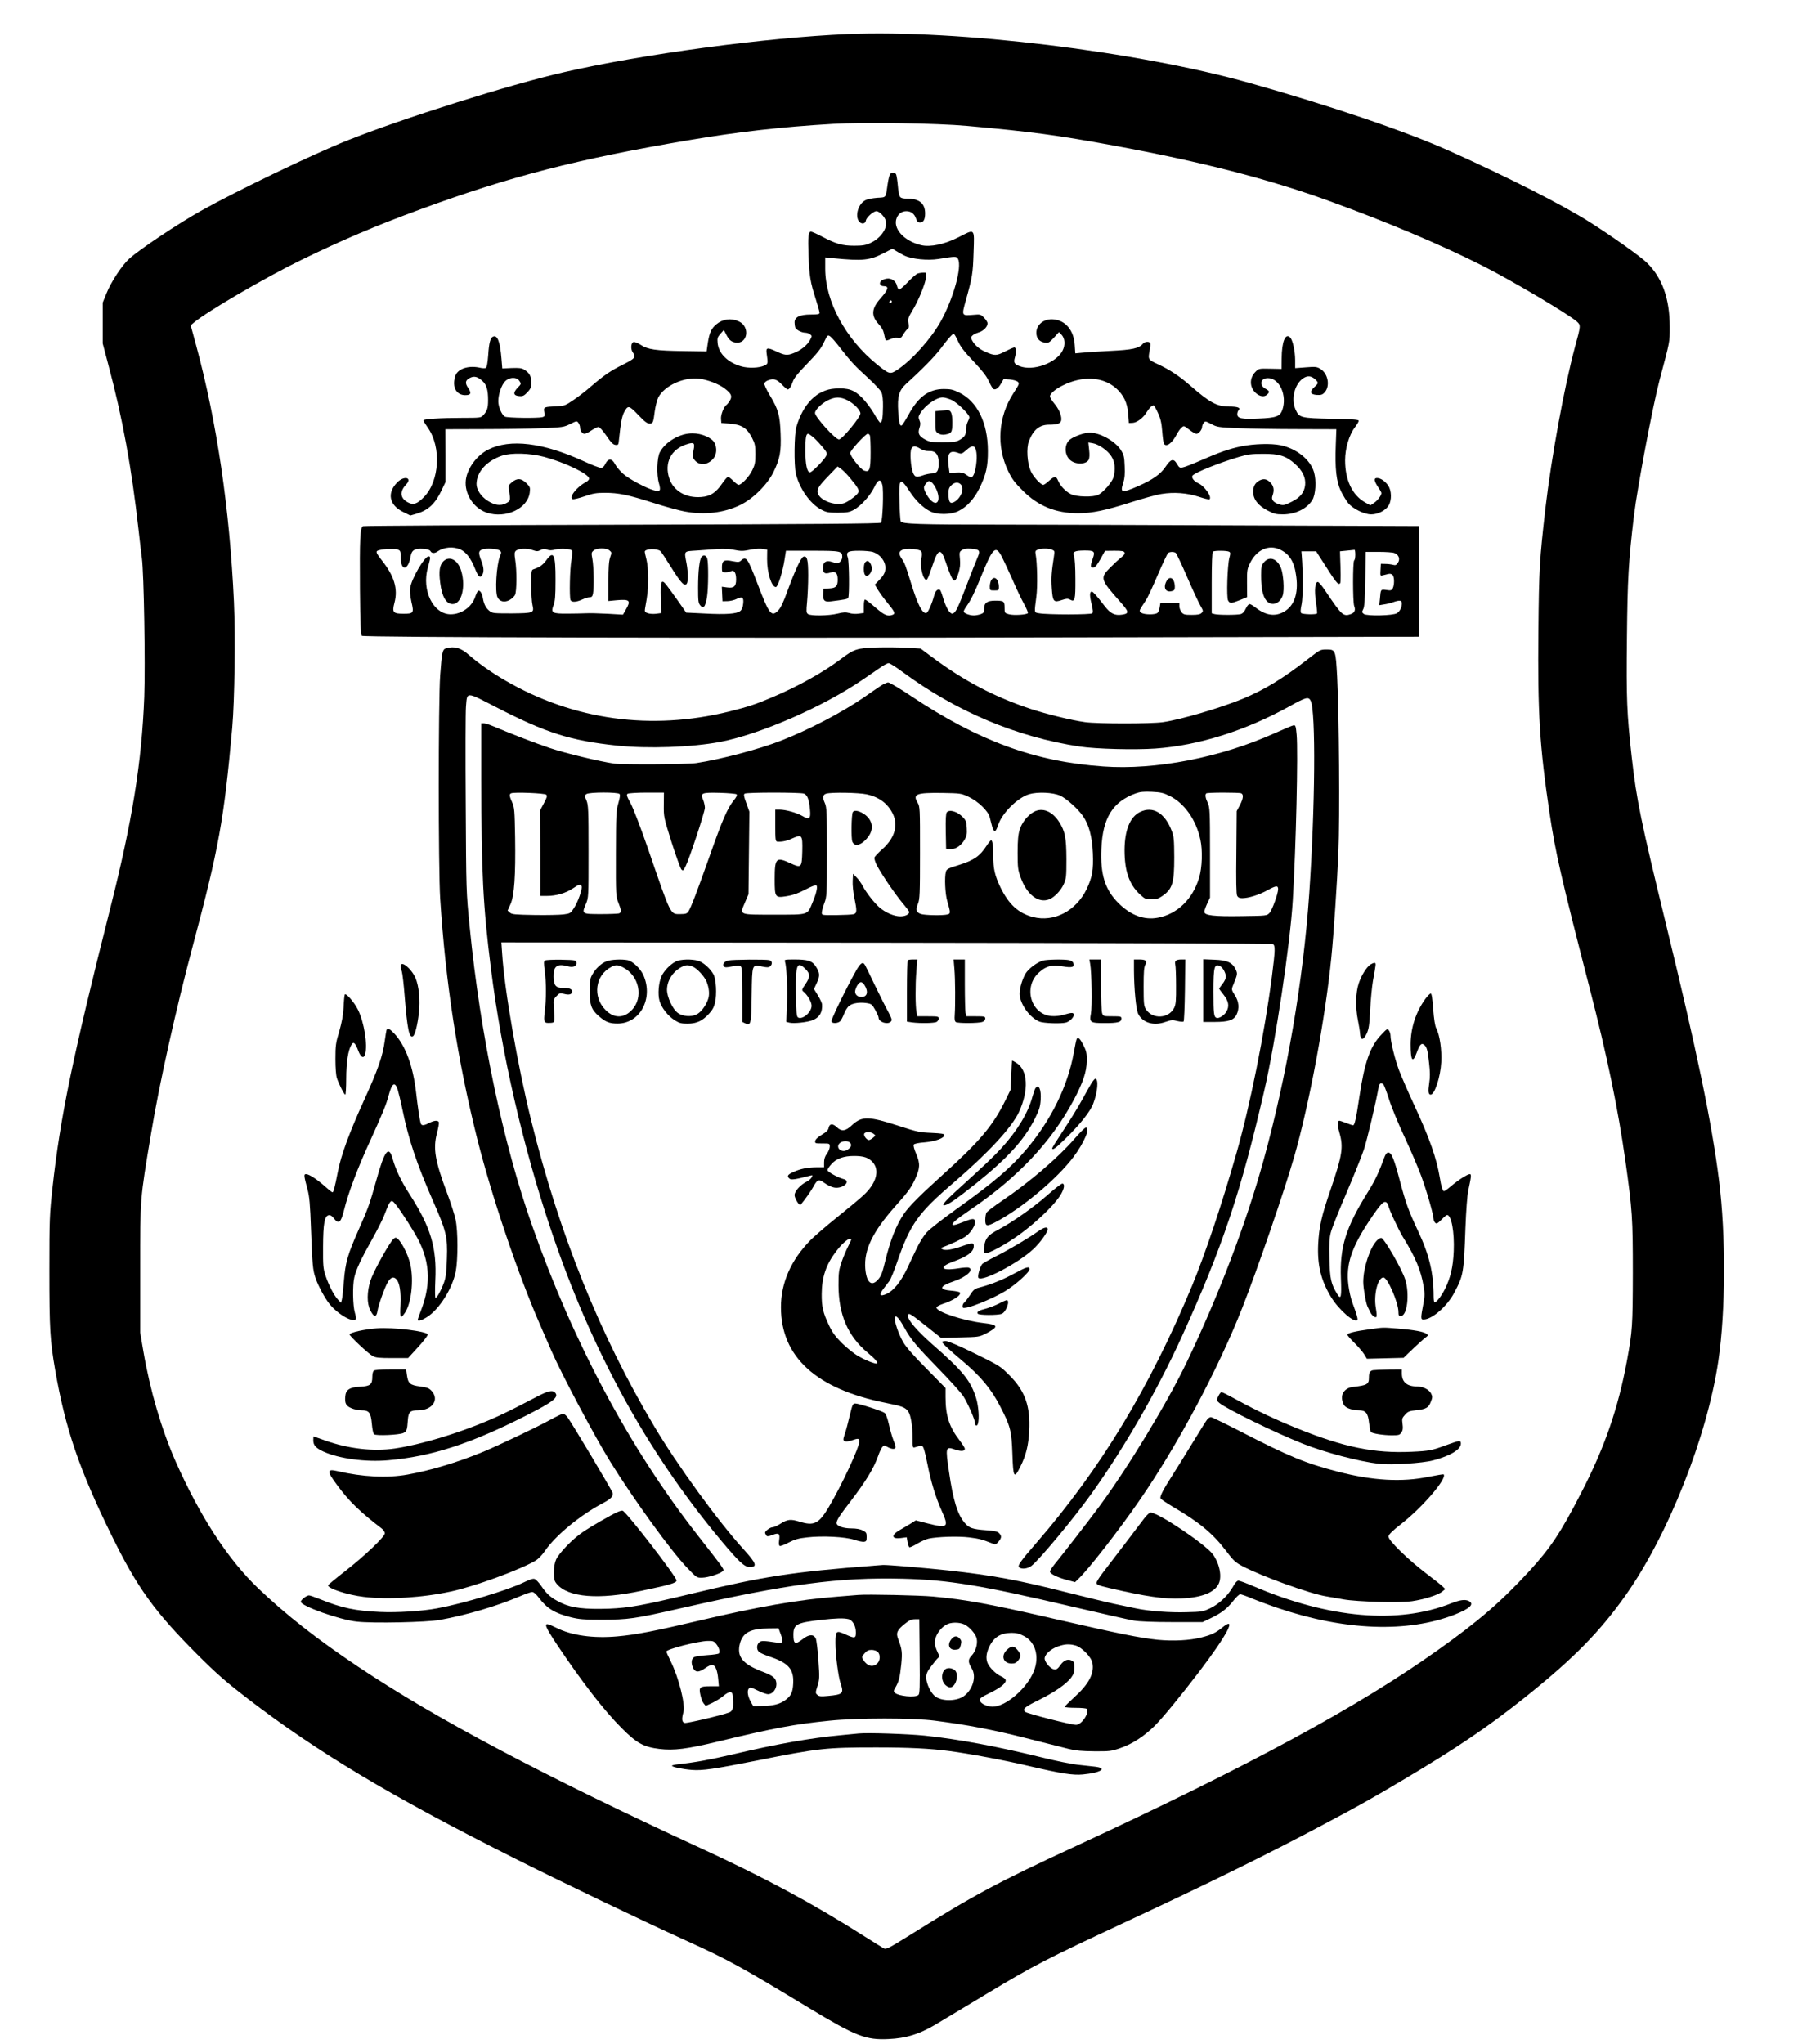 <?xml version="1.0" encoding="UTF-8" standalone="yes"?>
<svg version="1.0" xmlns="http://www.w3.org/2000/svg" width="1188pt" height="1350pt" viewBox="0 0 1584 1800" preserveAspectRatio="xMidYMid meet">
  <g transform="translate(0,1800) scale(0.1,-0.1)" fill="#000000" stroke="none">
    <path d="M7470 17700 c-716 -30 -1807 -176 -2502 -336 -479 -109 -1423 -407
-1908 -601 -309 -123 -978 -445 -1290 -620 -208 -117 -537 -337 -631 -421 -64
-58 -160 -203 -201 -306 l-33 -81 0 -180 0 -180 52 -197 c122 -456 203 -901
263 -1438 11 -102 25 -216 30 -255 18 -133 31 -933 21 -1220 -22 -579 -105
-1094 -301 -1870 -331 -1312 -439 -1833 -507 -2450 -26 -238 -28 -274 -28
-735 0 -515 6 -615 51 -875 90 -518 214 -881 499 -1460 226 -460 377 -668 749
-1041 176 -176 259 -248 456 -399 604 -464 1245 -848 2320 -1389 425 -214
1125 -550 1550 -743 361 -164 472 -226 1070 -588 409 -247 498 -282 699 -272
152 7 266 42 401 121 41 24 248 148 460 276 420 253 519 304 1235 638 733 341
1270 606 1745 860 326 173 403 217 690 387 472 280 747 466 1067 721 427 340
664 580 890 899 378 532 724 1406 822 2076 63 429 66 1104 5 1584 -62 501
-197 1149 -468 2260 -220 903 -258 1087 -301 1470 -43 385 -48 504 -42 1050 5
516 14 673 62 1075 31 253 165 965 225 1192 94 354 90 331 90 469 0 248 -66
434 -202 566 -55 54 -306 232 -495 352 -245 156 -730 402 -1248 634 -387 173
-1048 397 -1755 596 -992 279 -2570 471 -3540 431z m1050 -809 c570 -51 798
-82 1287 -172 773 -142 1373 -296 1908 -491 511 -186 965 -377 1335 -563 256
-128 774 -435 844 -499 33 -32 33 -32 -20 -226 -93 -346 -206 -963 -259 -1415
-52 -456 -57 -537 -62 -1080 -7 -726 10 -1009 98 -1605 51 -343 101 -565 354
-1545 156 -605 250 -1062 314 -1515 62 -441 66 -507 66 -990 -1 -467 -4 -514
-51 -769 -78 -423 -195 -762 -403 -1166 -184 -356 -270 -486 -463 -696 -244
-264 -437 -432 -796 -687 -699 -499 -1665 -1022 -3192 -1729 -696 -322 -902
-433 -1468 -787 -182 -113 -205 -125 -225 -115 -12 7 -87 53 -167 104 -462
293 -874 515 -1445 778 -1384 637 -2336 1141 -3023 1601 -359 240 -637 458
-881 692 -265 254 -511 633 -724 1114 -124 282 -225 625 -284 970 l-28 165 0
560 c0 633 -2 607 95 1187 73 442 219 1098 369 1660 230 863 274 1106 347
1918 21 240 29 810 15 1110 -38 823 -150 1580 -331 2251 l-50 184 27 23 c114
97 626 396 948 553 359 175 648 298 1050 446 784 288 1380 442 2360 608 436
74 825 118 1275 144 265 16 917 6 1180 -18z"/>
    <path d="M7842 16467 c-6 -7 -16 -47 -22 -88 -18 -126 -10 -116 -92 -121 -40
-3 -88 -12 -105 -22 -61 -31 -92 -134 -57 -184 20 -29 58 -26 62 5 4 28 66 83
93 83 27 0 76 -52 84 -89 14 -64 -50 -153 -139 -192 -41 -19 -69 -23 -141 -23
-105 0 -161 16 -282 80 -46 24 -90 44 -98 44 -24 0 -28 -43 -22 -209 7 -182
16 -237 63 -383 19 -59 34 -114 34 -123 0 -12 -15 -15 -77 -15 -97 0 -143 -23
-143 -69 0 -16 3 -37 6 -46 8 -20 56 -45 87 -45 13 0 32 -6 43 -14 19 -14 19
-15 0 -51 -25 -46 -82 -92 -147 -116 -55 -21 -76 -19 -154 18 -76 35 -88 32
-81 -19 13 -90 13 -92 -19 -107 -45 -22 -143 -26 -206 -7 -119 34 -198 113
-207 205 -4 43 -1 52 26 82 l29 33 18 -35 c26 -51 44 -68 81 -75 110 -21 137
138 32 186 -68 31 -141 21 -198 -27 -43 -36 -60 -73 -74 -162 l-11 -76 -200 3
c-247 3 -319 14 -379 54 -25 16 -53 28 -63 26 -24 -4 -29 -61 -9 -90 31 -44
22 -55 -86 -109 -111 -55 -169 -95 -292 -201 -43 -38 -111 -89 -150 -115 -65
-44 -76 -48 -141 -51 -114 -5 -118 -6 -110 -51 6 -34 4 -39 -17 -45 -40 -10
-308 -7 -330 5 -27 15 -58 85 -58 135 0 61 28 144 60 176 39 39 102 40 126 3
17 -25 16 -27 -15 -59 -43 -44 -39 -70 12 -74 33 -3 43 2 73 33 30 32 34 43
34 88 0 56 -15 82 -62 112 -22 14 -45 16 -110 14 l-83 -4 -7 85 c-12 149 -35
211 -73 196 -25 -9 -37 -54 -44 -164 -5 -67 -12 -106 -20 -112 -7 -4 -29 -4
-50 1 -95 22 -186 -3 -216 -61 -8 -16 -15 -50 -15 -75 0 -63 40 -105 98 -105
51 0 58 17 26 64 -30 44 -25 68 18 89 37 18 69 9 111 -31 34 -32 47 -78 47
-165 0 -71 -8 -96 -43 -134 -20 -22 -27 -23 -182 -23 -194 0 -345 -10 -345
-22 0 -5 18 -35 40 -66 119 -170 102 -468 -34 -608 -61 -63 -95 -74 -143 -48
-68 36 -74 95 -16 156 59 62 -16 82 -77 20 -93 -93 -72 -200 52 -261 l63 -31
55 16 c104 31 165 88 223 212 l32 67 0 233 -1 232 331 1 c181 0 416 4 520 8
182 8 192 9 248 37 57 28 59 29 73 10 8 -11 14 -28 14 -39 0 -29 19 -57 39
-57 10 0 38 13 62 30 24 16 52 30 61 30 10 0 39 -32 70 -77 41 -60 59 -79 80
-81 25 -3 27 -1 32 55 14 133 25 195 43 230 35 67 43 65 125 -20 56 -59 79
-77 100 -77 31 0 33 5 47 113 6 43 20 95 30 116 54 105 228 184 365 166 74
-11 169 -47 220 -86 60 -46 69 -68 46 -107 -10 -16 -23 -33 -29 -37 -23 -14
-52 -87 -49 -123 l3 -37 79 -6 c101 -9 147 -39 191 -124 26 -52 30 -69 30
-144 0 -74 -4 -94 -28 -143 -27 -56 -95 -128 -120 -128 -7 0 -28 16 -47 35
-19 19 -39 35 -46 35 -7 0 -30 -26 -51 -57 -56 -82 -105 -114 -185 -120 -134
-11 -244 53 -281 162 -47 137 14 259 151 302 68 22 76 14 61 -56 -10 -48 -9
-56 8 -80 41 -54 117 -50 168 11 29 34 33 93 10 138 -23 45 -113 84 -194 84
-110 1 -238 -73 -288 -167 -25 -48 -30 -198 -8 -272 19 -68 12 -78 -44 -63
-69 19 -221 100 -271 145 -28 25 -60 63 -71 84 -26 53 -62 54 -86 4 -12 -25
-23 -35 -40 -35 -13 0 -79 25 -146 56 -363 167 -654 202 -847 104 -100 -51
-183 -164 -196 -266 -15 -121 67 -250 185 -289 167 -55 362 37 378 179 5 42 3
48 -30 81 -44 44 -82 46 -127 8 -30 -25 -32 -30 -25 -72 13 -91 13 -92 -27
-113 -48 -25 -99 -18 -162 22 -59 38 -99 98 -98 149 2 105 88 201 222 247 84
28 245 24 375 -10 185 -50 395 -151 395 -192 0 -8 -14 -23 -32 -32 -80 -43
-149 -134 -113 -148 8 -3 55 8 104 25 74 26 105 31 179 31 120 0 204 -17 429
-89 104 -33 227 -67 272 -75 175 -33 345 -14 491 56 113 54 237 177 293 288
58 118 70 182 64 340 -6 164 -20 214 -94 337 -32 54 -53 99 -49 108 3 8 17 20
31 25 50 19 75 12 122 -35 24 -25 48 -45 52 -45 14 0 30 24 46 70 11 32 47 76
128 159 88 91 120 131 145 185 32 66 33 68 55 54 12 -8 52 -54 88 -101 94
-121 130 -160 248 -267 58 -53 110 -109 117 -127 9 -20 14 -68 13 -125 -1 -99
-8 -139 -24 -140 -5 -1 -30 35 -54 78 -25 44 -72 106 -105 140 -72 72 -123 89
-240 82 -157 -10 -279 -131 -340 -337 -19 -63 -22 -337 -5 -410 30 -131 126
-268 224 -319 44 -24 62 -27 145 -27 81 0 102 4 140 24 63 34 145 124 181 198
35 73 57 80 72 23 13 -49 3 -318 -12 -333 -9 -9 -543 -13 -2279 -18 -1247 -3
-2275 -9 -2284 -13 -26 -12 -30 -109 -27 -555 3 -314 7 -403 17 -410 23 -14
2971 -21 6178 -14 l3134 6 0 487 0 487 -1562 6 c-859 4 -1827 7 -2152 7 -688
0 -842 5 -851 29 -4 9 -9 86 -11 171 -7 213 4 224 92 89 51 -77 113 -138 176
-171 63 -33 183 -33 253 2 72 35 138 107 185 203 57 118 74 190 73 327 -1 247
-93 434 -251 512 -55 27 -77 32 -137 32 -132 0 -226 -68 -312 -228 -27 -49
-54 -91 -60 -93 -16 -6 -23 22 -30 122 -9 134 7 187 70 245 141 127 254 243
304 310 65 87 103 130 115 130 5 0 22 -29 38 -65 22 -49 54 -91 136 -177 78
-83 115 -130 135 -175 16 -34 33 -64 39 -68 19 -12 45 5 68 46 l24 41 54 -4
c32 -3 62 -12 71 -21 15 -14 11 -23 -41 -103 -133 -206 -150 -465 -44 -683 33
-69 57 -101 127 -171 137 -137 292 -200 489 -200 122 0 243 25 473 99 102 32
220 65 262 71 109 18 225 9 329 -25 48 -16 90 -26 94 -22 23 22 -47 120 -103
143 -34 15 -58 47 -48 64 16 26 234 114 410 166 74 22 111 27 210 27 144 1
205 -18 284 -89 66 -59 95 -120 89 -184 -7 -67 -42 -111 -123 -151 -60 -29
-69 -31 -104 -21 -54 17 -74 42 -61 76 18 49 12 85 -19 117 -31 31 -59 36 -94
18 -39 -20 -57 -51 -57 -101 0 -64 44 -122 129 -165 53 -28 73 -33 132 -33
111 0 212 49 260 126 30 48 37 171 15 246 -32 110 -153 207 -294 237 -83 17
-233 13 -343 -9 -109 -22 -196 -53 -370 -129 -64 -28 -131 -54 -148 -57 -27
-6 -33 -3 -52 30 -30 51 -54 45 -101 -25 -42 -64 -114 -115 -243 -171 -145
-63 -159 -60 -129 31 12 38 15 75 12 145 -3 83 -7 100 -33 142 -49 78 -184
154 -275 154 -46 0 -137 -32 -174 -61 -49 -39 -51 -129 -3 -176 45 -46 144
-47 168 -2 7 14 9 44 4 87 l-7 65 37 -6 c54 -9 134 -64 166 -116 32 -50 38
-113 18 -185 -12 -43 -87 -129 -132 -153 -45 -23 -195 -20 -244 6 -46 23 -93
73 -112 119 -17 41 -32 40 -80 -3 -21 -19 -43 -35 -50 -35 -23 0 -90 73 -111
123 -31 70 -39 200 -16 261 39 101 93 146 178 146 80 0 108 12 108 49 0 40
-23 91 -64 140 -20 24 -36 51 -36 61 0 22 47 63 109 94 177 89 355 80 473 -23
67 -60 100 -128 107 -225 l6 -81 32 1 c39 2 95 44 124 93 23 37 46 61 62 61 4
0 22 -30 38 -66 24 -52 32 -88 38 -164 4 -53 11 -102 15 -108 21 -34 75 7 115
87 11 20 28 45 40 55 21 19 21 18 68 -18 25 -20 54 -36 64 -36 20 0 49 36 49
60 0 9 6 25 14 35 13 18 15 18 67 -9 52 -28 62 -29 244 -37 105 -4 340 -8 524
-8 l334 -1 -5 -137 c-8 -209 4 -321 45 -408 19 -39 49 -87 66 -108 44 -50 141
-97 201 -97 60 0 128 35 154 79 28 48 26 131 -5 175 -26 39 -67 66 -98 66 -30
0 -26 -26 9 -79 17 -24 30 -48 30 -53 0 -21 -33 -65 -64 -86 l-33 -22 -46 25
c-114 64 -177 197 -177 372 0 103 35 222 85 288 19 25 35 51 35 59 0 11 -47
14 -238 18 -272 6 -286 9 -318 80 -42 93 -10 224 66 276 39 26 72 23 108 -10
29 -28 28 -34 -9 -67 -44 -41 -37 -65 21 -69 38 -2 50 1 69 22 51 54 32 165
-36 207 -31 19 -43 21 -129 14 l-94 -7 0 69 c0 81 -22 179 -44 201 -42 42 -74
-37 -75 -185 l-1 -92 -100 2 c-99 2 -100 2 -130 -28 -54 -54 -53 -135 3 -186
35 -32 77 -38 101 -13 23 22 20 31 -13 49 -61 31 -48 95 19 95 102 0 171 -152
127 -280 -20 -57 -55 -70 -209 -76 -150 -7 -188 1 -188 39 0 13 6 29 12 35 21
21 -9 32 -87 32 -105 1 -167 34 -340 185 -96 84 -182 140 -281 186 -92 43 -91
41 -75 128 5 25 7 51 4 58 -7 18 -48 16 -64 -4 -34 -41 -94 -54 -282 -63 -100
-5 -212 -12 -248 -16 l-66 -6 -5 75 c-8 126 -79 213 -183 224 -84 10 -155 -44
-155 -117 0 -49 25 -79 72 -87 35 -5 41 -2 83 43 l44 49 21 -21 c32 -32 37
-92 11 -142 -56 -110 -262 -184 -380 -136 -46 18 -53 31 -40 76 13 48 11 88
-5 88 -7 0 -44 -16 -81 -35 -75 -39 -92 -40 -175 -3 -51 22 -95 60 -116 100
-12 23 -12 29 2 42 8 9 33 21 55 28 43 13 79 49 79 80 0 11 -14 33 -31 50 -29
30 -32 31 -98 25 -100 -8 -100 -8 -63 125 59 212 63 237 69 426 7 217 15 208
-134 132 -122 -62 -247 -88 -328 -69 -152 36 -253 148 -215 240 16 38 46 59
85 59 41 0 71 -23 85 -65 9 -27 17 -35 35 -35 30 0 45 26 45 80 0 87 -50 130
-153 130 -37 0 -59 5 -67 16 -8 8 -17 52 -20 97 -4 45 -11 90 -15 100 -8 20
-38 23 -53 4z m126 -718 c65 -31 204 -45 299 -30 154 25 160 25 173 0 37 -69
-42 -352 -153 -551 -85 -152 -252 -338 -379 -423 -67 -44 -73 -42 -180 44
-277 223 -458 556 -458 844 l0 100 68 -7 c268 -26 324 -20 456 49 l68 35 32
-20 c17 -11 50 -29 74 -41z m-500 -1275 c54 -27 112 -86 112 -115 0 -34 -161
-229 -189 -229 -32 0 -211 198 -211 233 0 27 58 84 112 111 66 33 111 33 176
0z m917 3 c50 -24 155 -126 155 -152 0 -7 -7 -26 -15 -41 -8 -16 -15 -48 -15
-71 0 -45 -13 -63 -63 -91 -25 -13 -57 -17 -142 -17 -95 0 -116 3 -152 23 -57
30 -69 54 -53 103 10 30 10 44 0 68 -11 26 -9 34 8 63 43 69 141 138 197 138
17 0 53 -11 80 -23z m-1213 -334 c23 -21 58 -60 80 -86 36 -46 37 -50 24 -76
-20 -37 -123 -141 -140 -141 -26 0 -41 70 -41 190 0 116 6 150 25 150 5 0 29
-17 52 -37z m492 21 c3 -9 6 -75 6 -148 0 -153 -9 -177 -57 -161 -32 12 -123
126 -123 156 0 21 135 169 155 169 7 0 16 -7 19 -16z m444 -116 c22 -13 49
-21 74 -20 61 3 88 -30 88 -107 0 -69 -15 -91 -63 -91 -18 -1 -50 -7 -72 -15
-62 -22 -74 -19 -92 22 -20 50 -29 183 -14 211 15 28 34 28 79 0z m494 -33 c9
-59 -7 -170 -28 -203 -15 -23 -18 -23 -67 10 -21 15 -41 19 -85 16 l-57 -3 -9
68 c-13 107 11 137 89 107 24 -9 32 -6 67 25 56 51 81 45 90 -20z m-1119 -218
c75 -89 89 -114 78 -135 -12 -22 -62 -62 -110 -87 -73 -37 -221 10 -245 78
-13 36 3 63 96 159 l77 80 30 -21 c16 -12 50 -45 74 -74z m767 -108 c39 -91
10 -151 -47 -97 -29 26 -63 89 -63 114 0 10 10 28 21 40 20 21 23 22 44 8 13
-8 33 -38 45 -65z m214 45 c35 -34 3 -120 -56 -154 -37 -20 -50 -5 -52 63 -1
46 3 60 23 81 28 29 62 34 85 10z m-4407 -573 c51 -24 92 -79 129 -172 28 -70
45 -84 64 -50 15 29 12 65 -10 123 -27 70 -25 86 8 99 34 14 135 7 156 -10 14
-12 14 -17 1 -48 -31 -75 -46 -316 -22 -363 19 -39 61 -48 105 -25 20 11 42
31 49 45 16 31 17 219 2 309 -8 53 -7 67 4 79 22 22 96 26 146 9 40 -14 47
-14 74 -1 23 12 35 13 56 4 21 -8 40 -8 75 1 49 12 136 6 146 -11 3 -6 1 -43
-6 -83 -14 -74 -19 -323 -8 -351 8 -22 50 -20 103 4 24 11 53 20 66 20 17 0
24 7 29 31 10 51 7 240 -5 304 -10 56 -10 60 11 77 30 24 110 24 139 1 21 -17
21 -20 6 -62 -11 -33 -15 -86 -15 -214 l0 -170 73 7 c115 10 127 -2 81 -82
l-26 -45 -137 8 c-75 4 -161 6 -191 4 -30 -1 -103 -3 -162 -3 -134 -1 -147 7
-121 75 13 35 17 79 17 219 1 230 -17 267 -83 174 -30 -41 -60 -61 -113 -78
-16 -5 -18 -20 -18 -138 0 -73 5 -153 11 -177 16 -69 10 -71 -183 -73 -148 0
-169 1 -191 18 -34 25 -53 60 -62 111 -7 47 -27 79 -43 69 -6 -3 -18 -29 -27
-56 -29 -86 -121 -150 -215 -150 -154 1 -257 211 -201 411 25 90 26 99 6 99
-35 0 -149 -195 -161 -276 -4 -32 -1 -72 11 -126 23 -97 18 -103 -70 -103 -92
0 -102 12 -80 96 33 124 -2 238 -114 378 -38 48 -48 67 -41 77 15 17 148 28
183 15 25 -10 27 -15 27 -66 0 -129 66 -123 88 8 9 53 37 69 111 64 36 -3 56
-9 63 -20 11 -21 37 -22 63 -3 57 39 138 45 202 17z m7218 0 c86 -39 129 -110
145 -240 19 -149 -18 -255 -106 -307 -80 -47 -163 -35 -255 37 -20 16 -43 29
-51 29 -8 0 -23 -18 -33 -40 -12 -27 -27 -43 -44 -48 -33 -9 -198 -9 -231 0
l-25 7 0 268 c0 167 4 271 10 275 14 11 127 10 144 -1 12 -7 12 -16 2 -52 -18
-63 -27 -350 -12 -377 15 -28 27 -28 104 3 l64 26 -1 122 c-1 114 1 126 27
179 57 116 163 165 262 119z m-5457 -14 c7 -5 51 -72 98 -148 84 -135 116
-168 135 -138 12 19 11 103 -2 174 -22 118 -29 109 91 117 58 4 139 10 180 13
44 4 100 2 135 -5 77 -15 87 -15 165 1 36 7 82 9 102 5 l37 -7 -1 -82 c-1
-119 39 -247 77 -247 18 0 60 132 77 243 l12 77 232 0 c252 0 264 -3 264 -55
0 -26 -24 -55 -44 -55 -7 0 -28 5 -45 11 -52 18 -81 0 -81 -51 0 -48 16 -58
66 -42 45 14 64 -4 64 -62 0 -59 -15 -75 -75 -78 l-50 -3 -3 -43 c-4 -60 11
-76 68 -68 120 15 146 20 152 30 12 18 9 320 -3 355 -18 51 -2 61 101 61 48 0
102 -5 121 -11 63 -22 109 -80 109 -139 0 -40 -13 -66 -58 -112 l-35 -37 26
-44 c15 -24 53 -78 87 -118 63 -78 70 -93 44 -103 -44 -17 -72 -5 -152 64 -44
39 -86 70 -91 70 -7 0 -11 -24 -11 -59 l0 -59 -45 -6 c-25 -4 -61 -2 -83 5
-32 9 -51 8 -104 -5 -77 -19 -237 -22 -261 -3 -14 11 -15 23 -7 107 5 52 10
156 10 231 0 141 -10 179 -43 166 -21 -8 -73 -120 -138 -297 -39 -108 -61
-154 -85 -178 -58 -58 -78 -31 -179 233 -89 233 -101 250 -147 209 -15 -15
-25 -15 -74 -6 -76 16 -94 5 -94 -53 0 -44 1 -45 31 -45 17 0 39 4 49 10 27
14 45 -14 45 -72 0 -63 -19 -80 -82 -71 l-44 6 3 -64 3 -64 46 1 c25 1 61 10
78 19 50 25 65 14 58 -42 -3 -31 -12 -53 -26 -64 -31 -25 -124 -32 -311 -22
l-165 8 -72 103 c-40 57 -86 120 -102 140 -45 57 -53 38 -49 -116 l3 -131 -45
-6 c-25 -3 -58 -1 -74 5 -25 9 -28 14 -23 43 23 126 27 164 27 262 0 66 -6
134 -15 168 -8 32 -15 62 -15 68 0 27 106 32 138 6z m2297 -1 c8 -11 9 -29 2
-65 -11 -53 4 -146 30 -179 18 -23 24 -11 69 121 49 147 74 153 115 29 12 -37
32 -91 45 -121 29 -64 42 -59 69 25 13 42 16 74 12 120 -6 60 -5 65 18 80 19
12 40 15 80 12 77 -7 84 -16 56 -80 -13 -29 -56 -139 -96 -244 -74 -194 -95
-238 -120 -247 -25 -10 -61 49 -89 145 -9 31 -20 59 -25 63 -20 11 -41 -9 -51
-49 -18 -68 -52 -147 -67 -153 -35 -14 -78 70 -137 262 -49 159 -54 173 -84
218 -29 43 -23 66 19 79 39 12 142 1 154 -16z m1151 14 c25 -10 26 -13 20 -53
-22 -143 -26 -193 -20 -285 8 -122 16 -131 90 -106 39 13 51 14 71 3 43 -23
48 -5 47 184 0 101 -5 183 -12 199 -16 38 3 49 88 50 91 1 100 -7 77 -71 -23
-67 -22 -83 6 -79 16 2 33 23 62 75 l40 72 83 1 c67 0 84 -3 89 -16 4 -11 -5
-24 -28 -42 -19 -14 -62 -54 -96 -88 -94 -94 -91 -105 84 -302 81 -91 83 -105
18 -115 -63 -10 -102 9 -153 75 -67 88 -103 128 -113 128 -20 0 -21 -35 -3
-106 13 -55 15 -77 7 -85 -13 -13 -396 -13 -468 0 -46 8 -44 -2 -25 146 12 86
8 298 -6 372 -5 28 -3 34 17 42 32 13 92 13 125 1z m-437 -69 c16 -31 57 -119
91 -196 33 -77 79 -173 101 -213 22 -40 37 -76 35 -81 -10 -15 -123 -22 -166
-11 -40 11 -40 11 -40 59 0 56 -6 61 -84 61 -69 0 -96 -19 -96 -70 0 -34 -4
-39 -31 -49 -18 -6 -44 -11 -59 -11 -39 0 -90 20 -90 34 0 7 11 28 25 47 38
54 68 114 125 254 108 268 132 290 189 176z m3111 25 c0 -25 -4 -48 -10 -51
-13 -8 -13 -365 0 -401 14 -36 5 -60 -29 -72 -67 -24 -80 -11 -224 203 -29 44
-59 80 -67 80 -25 0 -32 -74 -17 -176 8 -52 12 -97 10 -101 -6 -12 -128 -9
-140 3 -7 7 -6 30 4 77 13 61 13 285 1 432 l-3 35 65 0 65 0 30 -47 c152 -239
163 -253 182 -234 5 5 5 101 -1 246 l-1 35 60 6 c33 3 63 6 68 7 4 1 7 -18 7
-42z m-1583 16 c7 -4 53 -101 102 -215 49 -113 102 -227 117 -252 25 -44 26
-48 10 -63 -13 -13 -35 -17 -87 -17 -62 0 -73 3 -90 24 -10 13 -19 36 -19 52
l0 29 -84 0 -83 0 -6 -36 c-3 -20 -11 -42 -18 -50 -16 -19 -119 -19 -145 0
-21 16 -22 14 39 106 16 23 64 126 107 228 44 102 85 189 92 193 16 11 49 11
65 1z m1927 -2 c39 -15 53 -53 32 -85 -15 -22 -22 -25 -44 -19 -15 4 -45 8
-67 8 l-40 1 -3 -54 c-3 -53 -3 -53 22 -47 14 3 36 9 49 12 15 3 28 -1 36 -10
16 -19 16 -87 1 -117 -11 -19 -18 -21 -56 -15 -51 7 -50 8 -57 -77 l-6 -57 42
7 c23 3 59 12 81 20 58 20 76 17 76 -12 0 -34 -18 -69 -43 -85 -33 -22 -265
-27 -292 -7 -18 14 -18 17 -5 43 11 22 15 86 18 267 l4 237 113 0 c63 0 125
-4 139 -10z"/>
    <path d="M8082 15590 c-12 -5 -51 -39 -85 -75 -34 -36 -68 -65 -75 -65 -7 0
-15 14 -19 30 -8 44 -49 73 -92 66 -19 -3 -41 -12 -49 -20 -20 -20 -8 -46 22
-46 51 0 43 -29 -28 -109 -79 -89 -83 -152 -15 -226 28 -30 42 -56 48 -89 5
-26 11 -50 15 -53 3 -4 22 1 41 10 21 10 46 14 63 11 25 -5 32 -1 51 33 13 21
30 42 38 46 10 6 12 19 7 52 -5 39 -2 50 30 103 53 84 116 237 123 294 6 48 6
48 -23 47 -16 0 -39 -4 -52 -9z m-227 -251 c-10 -15 -25 -10 -19 6 4 8 10 12
15 9 5 -3 7 -10 4 -15z"/>
    <path d="M8283 14383 l-43 -4 0 -89 c0 -85 1 -90 25 -106 17 -11 37 -15 61
-11 58 10 64 20 64 108 0 81 -13 111 -48 107 -9 -1 -36 -3 -59 -5z"/>
    <path d="M3905 13056 c-32 -33 -40 -85 -27 -187 15 -124 53 -189 110 -189 78
0 117 151 76 290 -29 100 -105 140 -159 86z"/>
    <path d="M11136 13049 c-24 -28 -26 -38 -26 -119 0 -112 15 -182 47 -220 45
-53 118 -29 144 47 15 48 6 185 -16 241 -34 83 -102 107 -149 51z"/>
    <path d="M6181 13096 c-19 -22 -31 -127 -31 -272 0 -116 2 -135 19 -155 18
-21 21 -22 35 -9 8 8 20 47 25 85 12 78 13 296 2 335 -8 29 -33 37 -50 16z"/>
    <path d="M7622 13048 c-13 -13 -16 -75 -6 -102 15 -39 64 -2 64 49 0 31 -21
65 -39 65 -4 0 -12 -5 -19 -12z"/>
    <path d="M8732 12890 c-6 -11 -12 -36 -12 -55 0 -34 1 -35 40 -35 38 0 40 2
40 29 0 70 -40 106 -68 61z"/>
    <path d="M10275 12879 c-29 -56 -5 -99 48 -85 22 5 27 12 27 36 0 77 -45 107
-75 49z"/>
    <path d="M3931 12291 c-33 -9 -38 -32 -53 -236 -17 -237 -17 -1697 0 -1970 48
-745 152 -1417 326 -2113 129 -511 355 -1181 551 -1632 37 -85 82 -189 100
-230 88 -204 386 -765 523 -985 206 -332 533 -783 676 -932 84 -88 84 -88 132
-87 52 1 159 35 182 58 15 14 19 8 -231 328 -590 756 -1085 1681 -1446 2706
-261 739 -459 1686 -553 2637 -31 310 -31 311 -35 1085 -3 426 -2 812 2 857
11 134 -4 134 266 -5 441 -227 651 -294 1064 -338 273 -29 658 -15 908 32 356
68 910 310 1262 552 61 42 132 91 159 109 26 18 56 33 65 33 10 0 65 -35 122
-77 476 -351 1006 -574 1564 -658 141 -21 480 -30 665 -17 380 27 791 157
1177 370 149 83 171 89 190 50 46 -92 39 -946 -13 -1698 -52 -762 -197 -1605
-403 -2350 -153 -554 -393 -1184 -674 -1772 -172 -360 -523 -938 -775 -1278
-97 -131 -329 -430 -391 -505 -22 -27 -41 -57 -41 -65 0 -20 64 -51 153 -75
l68 -18 30 29 c86 81 352 422 533 684 336 484 699 1164 911 1705 135 344 365
1012 455 1323 133 460 276 1224 329 1762 20 199 51 658 62 926 13 304 6 1215
-11 1544 -13 239 -14 240 -96 240 -52 0 -57 -3 -156 -80 -226 -176 -391 -276
-580 -354 -199 -82 -544 -183 -702 -206 -103 -15 -576 -15 -686 0 -118 16
-342 71 -487 119 -316 106 -579 244 -860 453 l-102 76 -118 7 c-65 4 -186 5
-269 3 -175 -6 -200 -14 -315 -101 -155 -117 -381 -243 -604 -337 -140 -60
-219 -86 -380 -126 -690 -170 -1372 -76 -1973 273 -117 67 -243 156 -322 226
-70 62 -127 78 -199 58z"/>
    <path d="M7754 11957 c-27 -18 -92 -62 -144 -99 -192 -132 -486 -286 -730
-381 -189 -74 -528 -164 -745 -197 -76 -12 -645 -15 -722 -5 -127 18 -434 92
-568 137 -133 45 -324 118 -500 192 -33 14 -70 26 -82 26 l-23 0 0 -492 c1
-830 15 -1108 85 -1668 95 -756 284 -1574 532 -2310 356 -1056 841 -1941 1490
-2720 165 -197 211 -240 258 -240 69 0 58 32 -47 148 -230 252 -588 744 -795
1092 -478 801 -835 1689 -1083 2691 -118 476 -236 1150 -256 1469 l-7 101
3389 -3 c1864 -2 3397 -7 3407 -12 23 -11 22 -52 -8 -287 -65 -502 -193 -1139
-312 -1554 -130 -456 -273 -881 -390 -1165 -374 -899 -803 -1609 -1368 -2262
-146 -168 -172 -205 -157 -220 20 -20 76 -14 110 13 71 56 374 420 527 634
289 403 585 918 797 1385 358 787 521 1276 727 2170 98 425 227 1286 250 1670
28 460 48 1312 34 1460 -7 77 -10 85 -28 82 -11 -2 -84 -33 -163 -68 -476
-215 -1051 -327 -1512 -294 -602 42 -1099 224 -1689 617 -101 68 -194 123
-206 123 -13 0 -45 -15 -71 -33z m2550 -966 c130 -64 233 -209 271 -385 21
-94 16 -248 -11 -336 -57 -189 -192 -320 -363 -352 -121 -23 -239 21 -346 127
-120 119 -162 253 -152 480 11 272 100 415 302 488 39 14 71 17 142 14 79 -4
102 -9 157 -36z m-5492 11 c11 -11 7 -24 -20 -75 l-33 -62 1 -377 0 -378 58 0
c81 0 165 24 227 65 58 39 70 42 79 20 8 -23 -33 -142 -69 -194 -28 -44 -33
-46 -90 -54 -33 -4 -148 -7 -256 -5 -174 3 -199 5 -217 21 l-20 18 25 55 c34
74 46 253 41 589 -4 241 -6 263 -26 309 -25 56 -27 72 -9 80 26 12 296 1 309
-12z m646 6 c7 -9 3 -35 -11 -83 -19 -65 -20 -97 -21 -445 -1 -366 0 -376 22
-430 26 -65 28 -86 6 -94 -9 -3 -81 -6 -160 -6 -169 0 -170 1 -133 88 24 57
24 57 24 462 0 369 -2 409 -18 450 -18 42 -18 45 -1 57 25 18 277 18 292 1z
m390 -95 c-1 -107 -1 -109 69 -332 39 -122 78 -230 86 -238 14 -14 17 -11 36
26 33 64 171 482 171 517 0 17 -7 48 -15 69 -27 62 -15 67 146 63 76 -2 143
-8 148 -13 7 -7 -1 -25 -26 -55 -54 -67 -101 -176 -208 -480 -114 -322 -167
-461 -189 -495 -14 -21 -24 -25 -70 -25 -93 0 -80 -27 -287 575 -62 180 -129
354 -152 398 -36 66 -40 79 -27 87 8 5 83 10 167 10 l152 0 -1 -107z m1235 98
c30 -12 45 -52 53 -141 8 -82 -6 -93 -69 -55 -49 28 -145 55 -199 55 l-38 0 0
-140 c0 -126 2 -140 18 -142 41 -3 81 5 134 29 84 37 89 30 86 -115 -4 -145
-8 -149 -105 -104 -126 58 -138 46 -138 -140 0 -163 3 -167 107 -150 52 8 98
24 161 57 48 25 92 43 98 39 15 -9 3 -66 -32 -150 -48 -115 -29 -109 -335
-109 -320 0 -309 -5 -262 105 l32 75 4 364 4 363 -27 75 c-23 62 -25 77 -14
84 19 12 491 12 522 0z m551 -6 c111 -24 188 -81 233 -175 48 -101 13 -215
-96 -310 -33 -30 -64 -62 -67 -72 -3 -9 6 -38 19 -65 39 -76 158 -251 225
-332 34 -40 62 -77 62 -82 0 -22 -35 -39 -78 -39 -56 0 -132 33 -186 80 -46
41 -117 132 -146 188 -12 23 -36 57 -54 75 l-31 32 -3 -63 c-2 -35 5 -100 14
-145 25 -121 24 -139 -6 -148 -14 -4 -82 -7 -152 -8 -128 -1 -128 -1 -128 22
0 13 10 50 22 83 22 57 23 70 23 449 0 359 -2 394 -18 432 -23 50 -19 75 13
84 47 13 283 9 354 -6z m899 -22 c84 -40 171 -123 186 -179 6 -21 15 -58 21
-81 6 -24 17 -43 24 -43 7 0 20 24 29 53 33 105 172 243 274 273 75 22 210 16
273 -13 53 -23 159 -118 200 -179 54 -77 82 -184 88 -328 6 -150 -5 -209 -54
-314 -93 -194 -287 -296 -474 -248 -127 33 -213 111 -286 261 -50 104 -64 164
-64 284 0 88 -7 131 -19 131 -4 0 -22 -22 -40 -49 -58 -90 -111 -127 -238
-167 -101 -31 -114 -38 -120 -62 -13 -46 -7 -194 12 -257 30 -104 30 -111 3
-118 -38 -11 -203 -8 -236 4 -40 14 -47 37 -25 90 16 40 18 83 18 449 0 400 0
405 -22 443 -44 74 -10 87 217 84 162 -3 166 -3 233 -34z m2401 31 c23 -9 20
-45 -11 -105 l-28 -52 -3 -362 c-3 -261 -1 -368 7 -384 8 -15 21 -21 44 -21
56 0 149 29 225 71 74 41 92 42 92 9 0 -40 -53 -186 -76 -210 -24 -25 -25 -25
-247 -28 -244 -4 -327 6 -327 38 0 10 11 42 25 72 l25 53 0 395 c0 372 -2 398
-20 439 -21 45 -25 73 -13 84 8 9 286 9 307 1z"/>
    <path d="M10043 10849 c-88 -43 -135 -161 -136 -334 0 -185 40 -302 134 -390
45 -42 52 -45 102 -45 42 0 63 6 92 26 94 63 110 115 110 344 -1 154 -3 182
-22 232 -60 159 -167 223 -280 167z"/>
    <path d="M7513 10848 c-12 -20 -16 -230 -4 -260 20 -52 87 -30 142 46 53 72
33 154 -48 203 -42 25 -78 30 -90 11z"/>
    <path d="M9109 10851 c-56 -31 -106 -94 -126 -158 -13 -44 -18 -92 -18 -203 0
-132 3 -152 27 -218 55 -152 156 -229 252 -192 43 16 103 78 127 133 22 48 24
65 24 222 -1 189 -12 244 -64 326 -60 95 -147 130 -222 90z"/>
    <path d="M8341 10846 c-8 -9 -11 -63 -9 -167 l3 -154 35 -3 c46 -4 97 30 128
83 19 33 22 51 19 102 -2 53 -7 67 -32 94 -49 52 -120 74 -144 45z"/>
    <path d="M4801 9541 c-11 -7 -11 -23 -2 -91 14 -104 14 -251 0 -359 -11 -95
-8 -103 51 -99 39 3 38 -2 29 145 -4 56 -2 64 24 91 26 27 31 28 66 19 45 -12
71 -5 71 22 0 21 -25 31 -86 31 -58 0 -76 23 -77 98 -2 94 31 118 125 92 47
-14 81 1 76 33 -3 21 -8 22 -133 25 -71 1 -136 -2 -144 -7z"/>
    <path d="M5346 9535 c-47 -16 -100 -66 -129 -120 -19 -34 -22 -56 -22 -145 0
-120 15 -162 80 -218 59 -52 94 -66 165 -66 198 0 317 219 230 422 -26 61 -94
126 -141 136 -52 10 -142 6 -183 -9z m142 -54 c144 -73 184 -266 78 -376 -70
-74 -157 -74 -230 -1 -118 117 -93 307 49 380 39 21 58 20 103 -3z"/>
    <path d="M5953 9532 c-51 -27 -104 -83 -126 -131 -25 -57 -33 -158 -17 -214
16 -60 75 -135 134 -172 42 -26 59 -30 115 -30 80 1 129 24 188 88 30 33 44
59 53 100 16 71 9 202 -14 245 -26 50 -90 107 -134 120 -58 18 -161 14 -199
-6z m150 -45 c39 -17 101 -84 121 -130 23 -56 29 -113 15 -154 -19 -59 -64
-119 -105 -138 -47 -22 -120 -16 -162 14 -46 32 -97 143 -96 206 1 80 53 160
129 199 37 19 56 20 98 3z"/>
    <path d="M6416 9541 c-36 -8 -56 -35 -38 -53 9 -9 25 -9 73 1 47 9 64 9 75 0
11 -9 14 -56 14 -250 l0 -239 25 -12 c50 -23 54 -9 57 247 4 277 2 272 90 253
45 -9 59 -9 72 1 23 19 20 48 -6 55 -30 8 -324 6 -362 -3z"/>
    <path d="M6915 9533 c15 -40 24 -238 18 -380 l-6 -152 27 -7 c39 -10 159 3
206 22 60 24 87 70 82 140 -1 11 -17 46 -36 77 l-35 57 26 56 c28 62 26 87
-12 146 -31 46 -69 58 -189 58 -80 0 -87 -2 -81 -17z m181 -67 c43 -43 43 -70
-1 -134 -31 -46 -33 -52 -18 -64 37 -30 73 -92 73 -125 0 -57 -82 -127 -120
-103 -12 8 -16 44 -18 207 -4 260 9 294 84 219z"/>
    <path d="M7997 9543 c-4 -3 -7 -126 -7 -273 l0 -267 46 -7 c72 -9 193 -7 215
4 10 6 19 20 19 30 0 18 -7 20 -95 20 l-94 0 -7 38 c-10 51 -11 236 -1 360 l8
102 -39 0 c-21 0 -42 -3 -45 -7z"/>
    <path d="M8408 9468 c8 -89 9 -319 3 -406 -3 -39 0 -56 10 -63 19 -12 201 -11
233 1 16 6 26 17 26 30 0 18 -6 20 -84 20 l-83 0 -7 31 c-3 17 -6 130 -6 250
l0 219 -50 0 -49 0 7 -82z"/>
    <path d="M9187 9540 c-53 -16 -127 -72 -152 -114 -35 -61 -58 -151 -51 -198
15 -90 93 -191 173 -225 37 -15 193 -20 235 -8 32 10 68 45 68 67 0 22 -16 23
-87 2 -34 -10 -77 -15 -110 -12 -184 15 -252 260 -107 386 62 55 109 67 206
51 85 -14 105 -7 94 29 -4 12 -19 22 -38 26 -43 9 -198 6 -231 -4z"/>
    <path d="M9604 9513 c14 -79 18 -378 7 -438 -15 -80 -8 -85 127 -85 110 0 142
9 142 40 0 18 -7 20 -80 20 -77 0 -81 1 -90 26 -6 14 -10 126 -10 250 l0 224
-51 0 -52 0 7 -37z"/>
    <path d="M9990 9458 c1 -168 18 -347 37 -386 39 -79 136 -109 239 -72 52 18
65 19 106 8 26 -6 51 -8 55 -4 5 4 10 129 12 277 l3 269 -33 0 c-48 0 -63 -12
-55 -45 4 -15 7 -98 7 -185 1 -129 -2 -165 -16 -194 -47 -98 -195 -105 -251
-12 -17 27 -19 52 -19 197 0 126 3 172 15 193 18 35 4 46 -57 46 l-43 0 0 -92z"/>
    <path d="M10600 9276 l0 -276 100 0 c122 0 171 16 194 65 26 54 21 114 -15
170 -29 45 -30 52 -19 80 44 108 44 108 26 148 -29 60 -74 81 -188 85 l-98 4
0 -276z m151 214 c23 -13 49 -61 49 -93 0 -13 -13 -41 -30 -62 -16 -21 -30
-40 -30 -42 0 -2 18 -26 40 -54 45 -57 52 -101 24 -149 -20 -33 -67 -62 -87
-54 -23 9 -27 37 -27 231 0 221 8 251 61 223z"/>
    <path d="M7540 9448 c-90 -161 -221 -431 -216 -444 8 -20 60 -17 79 4 8 9 24
39 34 66 10 27 30 58 44 68 31 24 92 33 154 24 42 -7 48 -11 75 -59 16 -29 30
-59 30 -68 0 -41 83 -67 110 -34 10 12 6 27 -24 83 -21 37 -73 141 -117 232
-43 91 -83 172 -88 180 -19 34 -40 21 -81 -52z m74 -120 c39 -60 28 -108 -25
-108 -38 0 -62 26 -54 59 9 37 33 71 50 71 8 0 21 -10 29 -22z"/>
    <path d="M12072 9505 c-35 -25 -79 -96 -102 -166 -27 -80 -30 -210 -7 -324 9
-44 18 -98 19 -120 4 -59 30 -58 58 2 19 41 24 74 31 213 5 91 16 203 24 250
28 152 29 160 14 160 -8 0 -24 -7 -37 -15z"/>
    <path d="M3530 9491 c0 -11 4 -32 10 -46 5 -14 17 -113 25 -218 23 -288 40
-373 73 -353 18 11 40 97 52 203 13 116 1 239 -30 311 -38 85 -130 158 -130
103z"/>
    <path d="M3037 9240 c-3 -8 -8 -58 -10 -112 -4 -68 -15 -129 -38 -210 -31
-102 -34 -125 -34 -243 0 -82 5 -145 13 -170 20 -58 64 -145 74 -145 4 0 8 62
8 138 0 144 17 256 46 300 13 20 18 22 29 11 8 -8 22 -36 32 -64 22 -58 48
-71 60 -28 23 81 -9 281 -63 390 -32 66 -110 155 -117 133z"/>
    <path d="M12557 9203 c-84 -116 -129 -255 -130 -398 0 -147 18 -173 54 -75 26
71 42 88 65 69 24 -20 32 -48 44 -163 9 -76 9 -124 1 -175 -11 -71 -8 -101 13
-101 35 0 86 156 93 285 6 108 -13 240 -44 299 -11 20 -20 80 -27 169 -7 96
-13 137 -22 137 -7 0 -28 -21 -47 -47z"/>
    <path d="M3405 8928 c-2 -7 -9 -48 -15 -92 -18 -136 -60 -256 -183 -526 -129
-283 -203 -484 -231 -631 -28 -142 -38 -179 -47 -179 -5 0 -34 23 -65 51 -68
61 -141 109 -167 109 -22 0 -21 -10 12 -134 17 -64 23 -128 31 -355 12 -315
15 -354 41 -430 23 -67 80 -172 122 -225 42 -53 118 -111 172 -132 62 -23 71
-12 51 57 -18 61 -21 239 -5 308 15 69 64 172 154 331 45 80 94 177 109 215
44 116 56 136 76 125 21 -11 114 -147 194 -282 133 -223 150 -433 55 -678 -16
-41 -29 -78 -29 -82 0 -17 36 -6 83 24 108 69 222 250 252 400 20 105 20 354
-1 456 -9 42 -42 148 -75 234 -107 286 -125 392 -90 527 12 46 20 90 17 98 -8
19 -41 16 -86 -7 -48 -25 -67 -25 -74 -2 -9 31 -25 135 -41 276 -27 230 -93
407 -189 511 -43 46 -63 55 -71 33z m99 -525 c8 -27 27 -104 41 -173 55 -266
124 -473 267 -800 120 -273 132 -321 125 -514 -3 -119 -9 -163 -25 -209 -25
-69 -62 -137 -75 -137 -5 0 -6 63 -2 153 14 289 -40 470 -228 762 -71 109
-122 217 -147 307 -34 127 -72 78 -145 -187 -57 -205 -73 -249 -156 -436 -97
-219 -117 -288 -130 -459 -6 -74 -14 -146 -18 -159 l-7 -24 -27 28 c-36 39
-80 125 -109 210 -21 64 -23 87 -22 255 1 207 13 273 51 278 15 2 29 -7 44
-27 41 -56 63 -39 89 69 39 158 119 371 243 640 98 215 131 296 151 373 29
110 55 126 80 50z"/>
    <path d="M12170 8889 c-100 -104 -149 -243 -195 -554 -28 -188 -41 -245 -55
-245 -5 0 -32 9 -60 20 -28 11 -55 20 -60 20 -19 0 -19 -38 0 -105 37 -129 26
-197 -80 -508 -78 -226 -99 -322 -107 -472 -9 -183 24 -321 113 -467 68 -112
204 -231 232 -203 7 7 -7 55 -42 148 -15 38 -31 110 -37 160 -23 181 27 330
188 572 95 142 125 174 148 155 8 -7 15 -18 15 -24 1 -23 89 -215 130 -281
109 -176 158 -292 181 -430 11 -62 11 -88 0 -148 -26 -138 -26 -147 0 -147 75
0 209 117 272 238 79 151 83 169 97 567 6 156 16 288 25 330 27 127 29 145 13
145 -20 0 -103 -53 -165 -106 -28 -24 -56 -44 -62 -44 -11 0 -25 44 -36 115
-30 178 -89 347 -225 640 -54 116 -114 255 -135 310 -36 97 -75 253 -75 306 0
14 -6 34 -14 44 -13 18 -17 16 -66 -36z m16 -437 c6 -4 28 -61 49 -127 20 -66
81 -215 135 -330 54 -116 121 -272 149 -347 48 -129 111 -348 111 -387 0 -10
7 -24 15 -31 11 -10 21 -4 54 29 22 23 44 41 49 41 39 0 66 -151 59 -320 -6
-139 -28 -232 -78 -333 -30 -60 -74 -117 -91 -117 -4 0 -8 24 -8 53 0 204 -39
368 -137 575 -84 179 -109 249 -158 434 -53 202 -76 258 -104 258 -14 0 -24
-13 -37 -47 -47 -130 -81 -201 -146 -305 -192 -310 -245 -480 -235 -753 7
-167 1 -195 -31 -143 -56 91 -66 134 -70 313 -3 136 -1 183 13 234 9 36 71
191 137 345 66 155 135 326 153 381 28 83 105 407 130 548 7 36 18 44 41 29z"/>
    <path d="M9486 8851 c-4 -5 -15 -60 -26 -121 -53 -294 -197 -589 -413 -846
-139 -166 -287 -293 -631 -539 -114 -82 -228 -171 -252 -198 -24 -27 -62 -86
-83 -131 -22 -44 -62 -129 -89 -187 -57 -118 -119 -196 -182 -224 -58 -26 -69
-10 -28 44 18 24 42 55 54 71 11 15 42 90 68 167 116 334 183 429 497 698 306
263 512 485 576 622 88 191 79 370 -23 433 -17 11 -34 20 -36 20 -3 0 -7 -57
-10 -127 l-4 -128 -49 -100 c-109 -221 -226 -359 -560 -660 -198 -179 -285
-267 -332 -335 -67 -99 -118 -227 -163 -410 -27 -112 -38 -140 -68 -172 -56
-61 -99 -20 -109 100 -13 165 64 323 265 550 111 124 138 162 172 234 46 98
48 140 12 225 -18 41 -27 75 -22 83 5 8 42 16 97 20 93 8 173 37 173 64 0 11
-26 15 -112 19 -104 4 -128 9 -288 61 -264 86 -327 88 -412 9 -59 -56 -94 -60
-137 -19 -35 34 -64 31 -71 -7 -4 -20 -19 -36 -60 -60 -36 -22 -56 -41 -58
-55 -3 -21 0 -22 62 -22 66 0 66 0 66 -28 0 -15 -11 -43 -25 -62 -18 -24 -25
-47 -25 -77 l0 -43 -67 0 c-82 -1 -142 -13 -205 -42 -50 -22 -58 -37 -32 -58
15 -13 52 -7 183 27 21 5 22 4 12 -15 -6 -12 -26 -29 -44 -38 -56 -28 -107
-84 -107 -119 0 -28 42 -97 53 -85 36 42 92 121 113 160 31 58 48 67 81 43 50
-36 89 -53 121 -53 74 0 126 61 65 76 -49 12 -143 64 -143 79 0 8 16 33 36 55
43 47 107 70 198 70 86 0 129 -15 165 -56 63 -71 31 -186 -82 -290 -33 -31
-139 -119 -235 -196 -96 -77 -201 -168 -234 -202 -170 -173 -258 -374 -258
-588 0 -438 310 -721 925 -843 145 -29 170 -39 196 -75 23 -31 39 -130 39
-239 0 -82 0 -83 23 -76 59 18 64 18 75 -12 6 -15 21 -77 33 -138 30 -153 72
-292 126 -412 65 -145 54 -154 -129 -108 l-100 26 -46 -29 c-26 -16 -68 -41
-93 -55 -80 -45 -77 -82 6 -72 l53 7 7 -41 c4 -22 11 -43 16 -47 5 -3 35 11
67 30 31 19 77 40 102 46 77 17 259 23 358 11 88 -11 117 -19 200 -52 32 -13
35 -13 58 14 29 34 30 51 5 76 -14 14 -40 20 -112 25 -122 9 -152 19 -191 66
-62 71 -102 201 -137 446 -33 221 -31 227 52 199 55 -19 87 -16 87 7 0 7 -21
40 -46 73 -92 119 -124 219 -124 381 l0 80 -167 170 c-114 114 -180 190 -206
234 -42 73 -82 192 -73 217 6 14 8 14 26 -2 11 -10 37 -50 59 -90 56 -102 102
-156 304 -364 98 -100 195 -208 215 -239 38 -60 102 -206 102 -234 0 -26 18
-31 25 -7 14 43 6 154 -15 224 -48 156 -118 242 -385 475 -131 116 -215 212
-215 247 0 39 8 35 178 -100 l112 -89 168 4 c160 3 169 5 222 31 121 63 119
80 -13 95 -181 21 -417 99 -417 137 0 7 23 21 53 31 97 32 168 78 153 102 -3
5 -35 12 -72 15 -117 9 -110 40 18 83 109 36 182 102 133 120 -9 4 -51 1 -93
-6 -154 -25 -178 11 -40 61 114 41 172 82 176 127 4 40 -8 41 -103 7 -88 -31
-148 -40 -172 -27 -17 10 -17 11 2 18 57 20 164 70 196 91 66 44 114 141 76
156 -7 3 -28 -1 -47 -8 -19 -7 -56 -21 -82 -31 -26 -10 -50 -15 -54 -11 -13
12 28 47 161 138 413 281 709 595 904 961 82 154 114 249 115 343 1 70 -3 88
-29 140 -30 59 -47 75 -59 56z m-1790 -836 c19 -15 19 -15 -5 -35 -13 -11 -29
-20 -36 -20 -19 0 -48 38 -42 55 8 19 57 20 83 0z m-206 -80 c16 -19 8 -40
-25 -61 -48 -31 -106 16 -70 56 22 24 77 27 95 5z m10 -850 c0 -3 -13 -32 -30
-65 -16 -32 -42 -94 -57 -137 -23 -69 -26 -93 -26 -203 1 -258 83 -447 255
-591 65 -54 94 -87 84 -96 -9 -9 -100 26 -166 65 -36 20 -99 71 -142 113 -60
60 -85 94 -116 160 -51 108 -64 162 -63 274 1 146 38 258 125 372 49 65 102
113 124 113 6 0 12 -2 12 -5z"/>
    <path d="M9614 8458 c-14 -24 -53 -92 -86 -153 -33 -60 -105 -177 -159 -258
-54 -82 -99 -153 -99 -158 0 -23 30 -2 117 84 126 122 219 239 244 307 40 105
49 220 18 220 -5 0 -21 -19 -35 -42z"/>
    <path d="M9123 8418 c-6 -7 -18 -42 -28 -78 -37 -139 -133 -298 -271 -449 -75
-81 -132 -136 -401 -380 -112 -102 -140 -141 -87 -121 39 15 104 62 264 189
278 223 424 384 517 569 39 79 47 105 51 166 6 91 -16 141 -45 104z"/>
    <path d="M9466 7971 c-146 -168 -394 -380 -633 -542 -73 -49 -137 -98 -143
-109 -5 -10 -10 -39 -10 -64 0 -56 13 -59 92 -18 232 122 542 382 686 574 95
128 150 258 108 258 -8 0 -53 -44 -100 -99z"/>
    <path d="M9225 7473 c-119 -105 -313 -241 -432 -303 -88 -46 -113 -76 -122
-145 -6 -44 -5 -58 5 -62 26 -10 201 86 322 177 137 102 278 237 335 321 40
59 53 111 27 116 -8 1 -69 -45 -135 -104z"/>
    <path d="M9144 7155 c-88 -62 -264 -166 -373 -220 -59 -30 -113 -60 -119 -68
-19 -23 -43 -110 -32 -121 36 -36 355 132 486 256 58 55 124 146 124 172 0 26
-34 18 -86 -19z"/>
    <path d="M3452 7073 c-62 -89 -168 -286 -188 -350 -32 -100 -33 -202 -1 -263
30 -61 53 -64 62 -8 10 60 62 204 91 256 27 45 51 53 77 25 28 -32 40 -108 35
-224 -6 -119 -1 -129 40 -69 55 82 78 280 48 421 -22 101 -97 239 -131 239 -7
0 -22 -12 -33 -27z"/>
    <path d="M12128 7073 c-60 -63 -118 -240 -118 -363 0 -53 23 -187 38 -217 5
-10 15 -31 23 -47 15 -32 44 -54 55 -43 4 4 2 38 -5 77 -21 118 17 270 67 270
36 0 132 -222 132 -304 0 -30 4 -36 20 -36 57 0 80 192 40 321 -28 90 -184
362 -211 367 -8 1 -27 -10 -41 -25z"/>
    <path d="M8928 6781 c-100 -54 -207 -96 -305 -121 -36 -9 -48 -19 -76 -63 -19
-29 -41 -58 -50 -66 -10 -7 -17 -22 -17 -33 0 -18 4 -19 38 -13 62 11 243 88
331 141 92 54 221 169 221 197 0 28 -28 20 -142 -42z"/>
    <path d="M8798 6519 c-32 -16 -83 -36 -115 -44 -62 -16 -79 -27 -69 -44 9 -14
175 -15 211 -1 39 15 77 121 43 120 -7 -1 -39 -14 -70 -31z"/>
    <path d="M3320 6302 c-108 -8 -240 -37 -240 -54 0 -15 164 -169 203 -190 26
-15 57 -18 172 -18 l140 0 88 96 c50 55 87 103 85 112 -5 28 -307 65 -448 54z"/>
    <path d="M12075 6295 c-135 -18 -205 -35 -205 -49 0 -6 27 -38 61 -71 33 -33
72 -78 86 -100 l25 -41 162 4 161 4 80 77 c44 42 94 87 110 99 28 21 29 23 12
36 -24 18 -109 34 -252 46 -139 11 -124 11 -240 -5z"/>
    <path d="M8300 6182 c0 -11 67 -74 175 -164 164 -138 258 -250 337 -405 90
-173 100 -215 107 -418 7 -212 15 -223 72 -107 48 96 70 185 76 312 11 216
-36 349 -172 486 -82 82 -85 85 -307 194 -142 70 -236 110 -256 110 -18 0 -32
-4 -32 -8z"/>
    <path d="M3292 5928 c-7 -7 -12 -30 -12 -53 0 -68 -18 -82 -104 -87 -94 -4
-129 -26 -134 -83 -6 -63 5 -85 51 -105 23 -11 63 -20 90 -20 69 0 84 -19 93
-119 4 -49 12 -85 20 -92 19 -15 219 -6 257 11 30 15 34 26 40 114 5 71 20 86
89 86 126 0 191 92 121 170 -24 26 -39 31 -103 40 -88 12 -105 26 -115 100
l-7 50 -137 0 c-93 0 -141 -4 -149 -12z"/>
    <path d="M12095 5933 c-27 -7 -35 -21 -35 -65 0 -59 -16 -68 -140 -82 -64 -7
-104 -52 -97 -108 3 -22 13 -48 23 -59 20 -22 74 -39 125 -39 61 0 81 -25 90
-110 5 -40 12 -77 16 -81 14 -14 111 -29 184 -29 62 0 70 2 85 25 13 19 15 37
10 75 -6 45 -4 52 22 81 26 29 37 33 99 40 87 9 109 22 129 76 14 35 14 45 2
70 -17 35 -71 63 -124 63 -89 0 -134 38 -134 115 l0 35 -117 -1 c-65 -1 -127
-4 -138 -6z"/>
    <path d="M4730 5700 c-226 -118 -297 -153 -427 -209 -273 -116 -596 -213 -823
-247 -192 -28 -410 -3 -618 71 -53 19 -98 35 -99 35 -2 0 -3 -16 -3 -35 0 -43
24 -69 93 -100 138 -61 370 -92 564 -75 384 33 729 145 1224 397 239 121 287
161 247 201 -22 22 -62 12 -158 -38z"/>
    <path d="M10733 5704 c-18 -36 -18 -36 9 -59 61 -52 482 -258 733 -358 196
-78 499 -158 674 -178 109 -12 381 5 476 30 154 41 245 96 245 148 0 31 -12
29 -122 -11 -132 -49 -156 -54 -313 -61 -328 -15 -593 39 -1010 207 -190 77
-359 157 -523 247 -71 39 -134 71 -140 71 -7 0 -20 -16 -29 -36z"/>
    <path d="M7485 5530 c-14 -60 -32 -128 -40 -151 -8 -23 -15 -47 -15 -54 0 -22
29 -25 73 -10 58 20 67 19 67 -10 0 -52 -154 -384 -268 -576 -88 -148 -130
-169 -257 -130 -80 25 -107 22 -173 -20 -25 -16 -55 -29 -67 -29 -20 0 -65
-33 -65 -48 0 -4 5 -14 10 -22 8 -13 15 -12 56 3 57 21 67 12 58 -49 -4 -25
-2 -44 5 -48 5 -4 41 9 78 29 55 28 87 38 163 46 135 16 339 5 415 -21 33 -11
71 -19 85 -18 22 3 25 8 25 43 0 36 -4 42 -35 57 -22 12 -58 18 -98 18 -74 0
-132 21 -132 47 0 25 27 67 119 186 139 182 205 289 246 402 13 38 31 76 40
84 13 14 18 13 44 -2 36 -21 71 -22 71 -2 0 8 -9 38 -21 67 -11 29 -29 91 -39
138 -12 53 -26 89 -37 97 -24 18 -226 83 -257 83 -23 0 -26 -7 -51 -110z"/>
    <path d="M4845 5495 c-124 -68 -466 -230 -600 -285 -214 -88 -457 -161 -655
-196 -177 -32 -397 -21 -615 30 -97 23 -98 2 -4 -124 103 -140 203 -237 392
-381 15 -11 27 -30 27 -42 0 -31 -179 -201 -353 -336 -81 -63 -147 -118 -147
-122 0 -29 172 -85 314 -102 217 -26 522 -7 776 49 206 45 599 189 736 269 27
16 59 49 85 87 91 134 309 314 506 418 76 40 97 62 90 93 -6 23 -356 610 -398
667 -13 16 -30 30 -38 30 -9 0 -61 -25 -116 -55z"/>
    <path d="M10638 5503 c-9 -10 -66 -101 -128 -203 -62 -102 -143 -232 -180
-290 -82 -128 -113 -188 -106 -205 3 -8 49 -39 103 -71 238 -139 358 -238 476
-394 63 -83 81 -100 142 -132 170 -90 599 -245 742 -267 32 -6 99 -17 148 -26
126 -22 497 -31 605 -16 109 16 233 56 266 85 l27 22 -24 23 c-13 13 -78 64
-144 114 -163 124 -338 295 -333 327 2 16 36 50 108 106 191 148 412 406 378
440 -3 2 -63 -8 -134 -22 -232 -48 -490 -34 -795 45 -286 74 -433 134 -865
357 -133 68 -248 124 -256 124 -8 0 -22 -8 -30 -17z"/>
    <path d="M5442 4685 c-59 -26 -235 -127 -309 -178 -88 -59 -208 -184 -234
-241 -12 -28 -19 -64 -19 -113 0 -63 3 -75 26 -103 100 -118 370 -140 747 -59
257 54 307 69 307 91 0 32 -443 606 -475 614 -5 2 -25 -3 -43 -11z"/>
    <path d="M10080 4628 c-42 -57 -267 -351 -362 -475 -32 -41 -58 -83 -58 -93 0
-15 19 -23 108 -44 325 -76 490 -100 641 -93 176 8 287 51 326 127 32 61 11
174 -47 258 -60 87 -483 372 -553 372 -8 0 -33 -24 -55 -52z"/>
    <path d="M7710 4213 c-737 -57 -982 -95 -1622 -249 -424 -102 -546 -124 -723
-131 -214 -7 -327 6 -419 50 -88 42 -126 74 -176 148 -22 32 -49 61 -61 64
-13 5 -44 -5 -92 -29 -144 -70 -524 -185 -765 -230 -132 -25 -354 -39 -504
-32 -218 10 -337 35 -527 112 -47 19 -91 34 -99 34 -21 0 -72 -39 -72 -56 0
-37 341 -159 494 -175 142 -16 614 -6 731 15 229 41 500 121 700 206 51 22
102 40 113 40 14 0 36 -19 62 -54 70 -92 138 -133 277 -168 75 -19 116 -22
273 -22 233 0 291 8 690 99 947 216 1402 276 1965 262 407 -11 680 -56 1495
-247 256 -60 499 -115 540 -122 48 -8 172 -13 340 -13 l265 0 67 32 c95 45
149 86 202 154 25 33 53 59 62 59 8 0 54 -16 102 -36 48 -20 152 -59 232 -86
590 -199 1139 -219 1556 -57 132 52 175 92 125 119 -33 17 -77 11 -157 -20
-468 -186 -1077 -133 -1741 151 -63 27 -123 49 -133 49 -12 0 -30 -20 -50 -57
-44 -77 -122 -150 -200 -187 -61 -29 -74 -31 -204 -34 -150 -5 -340 10 -451
34 -38 8 -124 26 -190 40 -66 14 -259 61 -430 104 -409 104 -640 147 -1030
190 -204 22 -546 51 -578 48 -12 -1 -42 -3 -67 -5z"/>
    <path d="M7560 3954 c-25 -2 -108 -9 -185 -15 -337 -26 -705 -90 -1211 -210
-399 -94 -565 -126 -726 -140 -212 -19 -403 8 -538 76 -25 12 -55 26 -67 29
-43 13 -26 -27 71 -173 224 -335 417 -584 575 -742 131 -131 191 -164 329
-181 128 -16 245 -1 522 66 492 119 671 152 980 183 247 25 732 25 925 0 287
-37 508 -79 800 -153 165 -42 336 -85 380 -96 60 -15 116 -20 225 -21 135 -1
151 1 229 28 106 36 210 104 304 197 71 71 229 263 393 478 248 326 336 496
201 386 -57 -46 -95 -64 -182 -86 -104 -27 -249 -34 -385 -21 -155 16 -341 53
-875 176 -613 141 -806 177 -1105 205 -118 11 -580 21 -660 14z m-86 -213 c37
-8 66 -60 66 -118 0 -52 -9 -54 -91 -17 -83 38 -89 33 -89 -75 0 -104 25 -295
45 -355 31 -89 21 -99 -108 -111 -65 -6 -81 -5 -96 9 -18 16 -18 19 1 79 18
58 19 73 8 227 -6 91 -17 176 -23 190 -19 40 -60 38 -114 -4 -68 -53 -83 -46
-83 37 0 92 27 106 240 131 137 15 200 17 244 7z m628 -328 c3 -276 1 -330
-11 -340 -29 -25 -178 -10 -208 20 -12 12 -11 19 7 49 29 50 38 87 50 202 10
104 7 131 -26 218 -23 58 -12 82 59 139 38 30 58 39 88 39 l38 0 3 -327z m394
281 c46 -22 102 -86 109 -127 9 -48 -11 -112 -45 -147 -33 -34 -33 -58 2 -115
40 -67 11 -177 -64 -237 -61 -50 -193 -54 -257 -9 -39 28 -81 114 -81 167 0
34 8 53 45 102 24 32 51 65 60 72 13 11 13 16 -2 43 -8 17 -19 44 -24 61 -17
60 26 145 96 187 38 24 115 25 161 3z m-1618 -86 c26 -69 20 -82 -32 -74 -120
18 -142 19 -159 1 -25 -24 -22 -70 6 -87 12 -8 51 -25 87 -37 166 -55 215
-110 208 -237 -4 -81 -20 -112 -78 -152 -46 -31 -102 -44 -194 -46 l-80 -1
-19 33 c-28 48 -37 98 -22 119 13 17 17 16 79 -14 37 -18 78 -33 92 -33 39 0
74 42 74 88 0 50 -25 73 -114 107 -185 69 -238 135 -207 253 26 95 94 130 253
131 l87 1 19 -52z m2143 -16 c100 -52 137 -178 89 -304 -57 -152 -248 -318
-365 -318 -51 0 -109 29 -113 56 -2 17 12 28 85 63 94 46 143 84 143 112 0 12
-16 25 -42 37 -45 20 -103 78 -119 119 -15 40 -10 85 15 138 40 86 100 124
197 125 43 0 70 -7 110 -28z m-2712 -69 c26 -32 37 -71 24 -84 -5 -5 -51 -12
-103 -15 -52 -4 -103 -11 -112 -16 -26 -13 -32 -50 -14 -92 19 -46 51 -48 111
-5 24 17 51 29 61 27 27 -5 44 -47 51 -123 l6 -65 -75 0 c-94 0 -103 -8 -87
-79 6 -28 18 -60 28 -72 l18 -22 57 26 c31 15 76 42 99 62 24 21 50 35 62 33
17 -3 20 -12 23 -63 4 -79 -3 -104 -35 -116 -66 -25 -372 -97 -391 -92 -25 6
-28 35 -11 95 18 67 -40 300 -111 445 -22 45 -40 85 -40 88 0 21 280 93 367
94 44 1 54 -3 72 -26z m3166 -14 c55 -15 140 -102 149 -154 18 -93 -32 -187
-162 -304 -45 -41 -82 -78 -82 -82 0 -5 42 -9 94 -9 54 0 98 -4 101 -10 23
-37 -47 -140 -95 -140 -44 0 -434 100 -449 115 -25 25 -3 43 121 104 136 67
240 139 284 196 22 30 28 48 29 88 0 44 -3 53 -23 63 -35 18 -71 3 -101 -41
-21 -30 -34 -39 -52 -37 -29 3 -76 52 -85 88 -9 36 46 90 117 115 62 21 98 23
154 8z m-1743 -56 c25 -23 24 -77 -4 -103 -39 -36 -87 -24 -122 31 -16 26 -16
28 10 58 20 24 34 31 62 31 19 0 44 -7 54 -17z"/>
    <path d="M8381 3564 c-39 -50 -18 -98 39 -92 31 3 36 7 44 40 8 31 6 41 -9 58
-25 27 -49 25 -74 -6z"/>
    <path d="M8316 3288 c-25 -35 -20 -94 9 -123 13 -14 33 -25 44 -25 54 0 85
122 39 154 -33 23 -74 20 -92 -6z"/>
    <path d="M8871 3471 c-56 -53 -33 -121 42 -121 27 0 41 7 56 26 28 35 26 56
-5 93 -32 39 -53 39 -93 2z"/>
    <path d="M7565 2734 c-22 -2 -92 -9 -155 -15 -270 -25 -563 -77 -954 -169
-202 -47 -326 -70 -473 -86 -35 -4 -63 -10 -63 -14 0 -11 91 -30 175 -37 94
-7 192 7 570 82 550 110 612 116 1055 116 283 0 473 -9 645 -32 176 -23 492
-82 710 -134 275 -64 376 -80 464 -72 160 15 223 56 106 69 -33 3 -103 11
-155 17 -52 6 -185 33 -295 60 -409 101 -753 165 -1049 196 -147 15 -503 27
-581 19z"/>
  </g>
</svg>